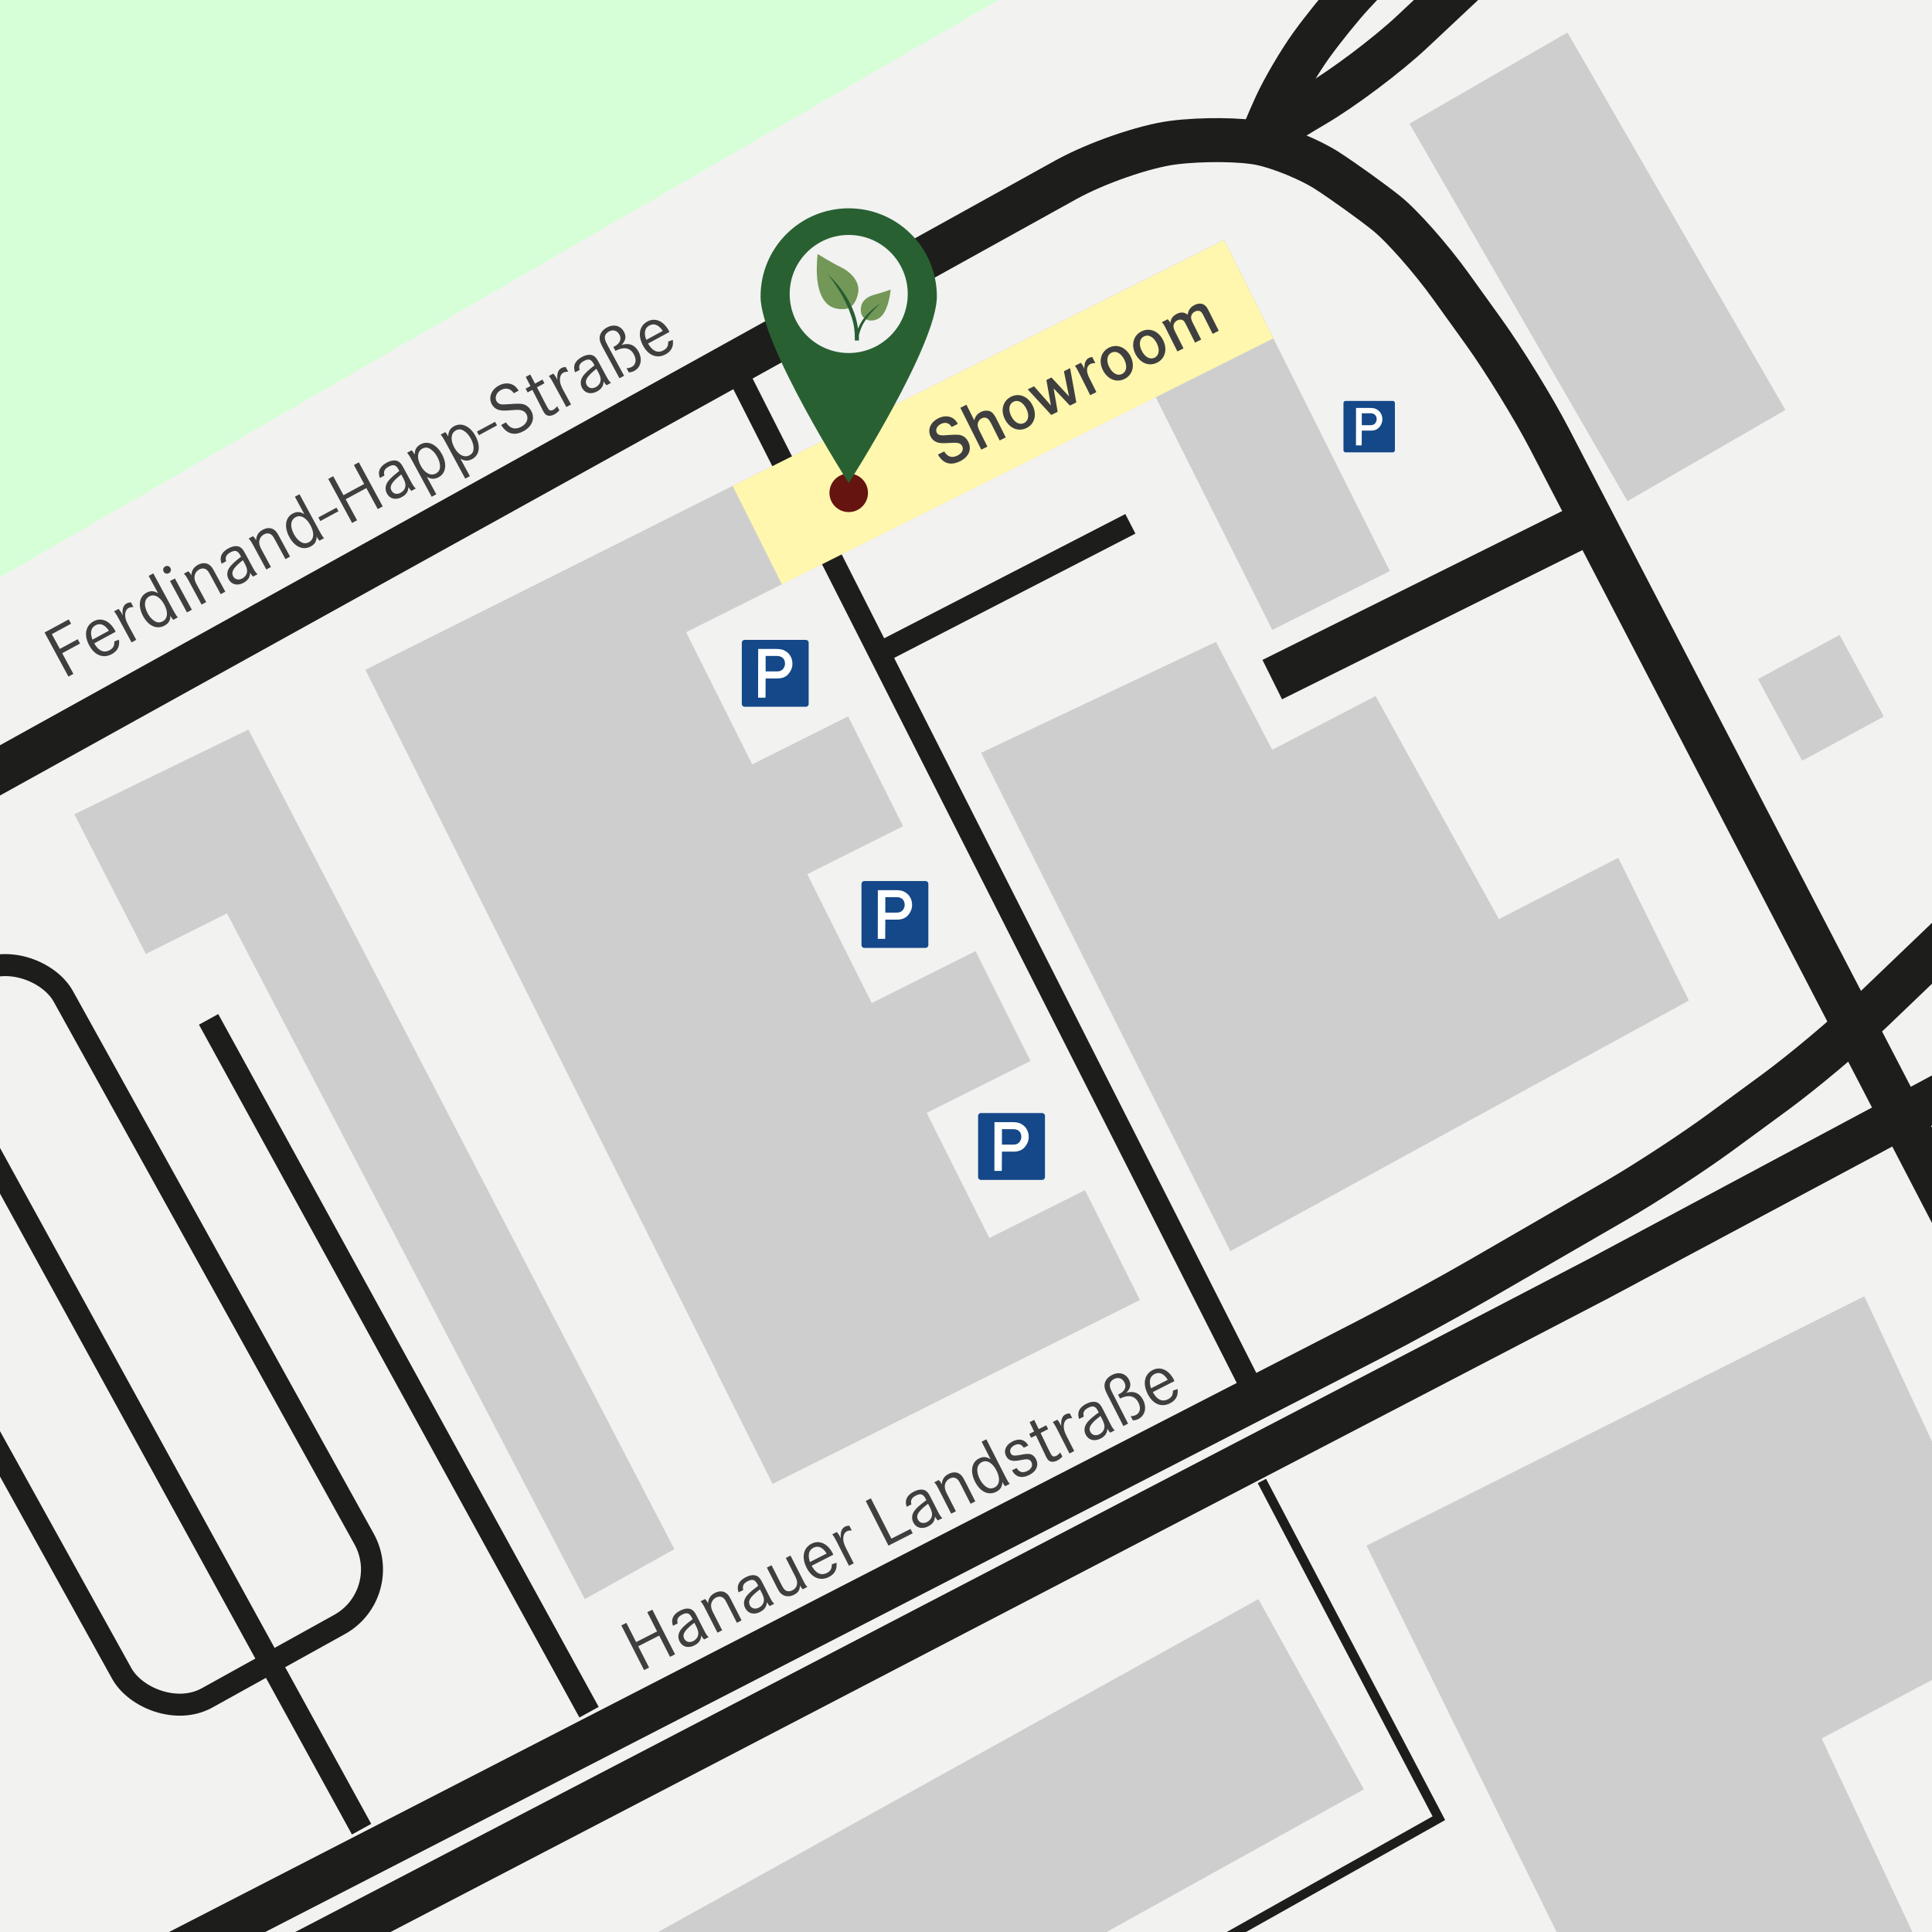 <svg xmlns="http://www.w3.org/2000/svg" id="g" viewBox="0 0 720 720"><rect x="0" y="0" width="720" height="720" fill="#808080" stroke="none"/><defs><clipPath id="i"><path fill="none" stroke-width="0" d="M0 0h720v720H0z"/></clipPath><style>.af,.ag,.ah,.aj,.ak{stroke-width:0}.an,.ap{stroke-width:16.39px;stroke:#1d1d1b;stroke-miterlimit:10;fill:none}.ap{stroke-width:8.2px}.af{fill:#cecece}.ag{fill:#3f3f3f}.ah{fill:#144888}.aj{fill:#fff}.ak{fill:#f2f2f1}</style></defs><g clip-path="url(#i)"><path d="M-10-10h740v740H-10z" class="ak"/><path fill="#d7ffd7" stroke-width="0" d="M389.43-10-6.28 218.78-6.06-10h395.49z"/><path d="m28.96 238.23.87 1.6-6.65 3.6 4.17 7.71-1.85 1-8.89-16.42 9.01-4.88.87 1.6-7.17 3.88 2.99 5.51 6.65-3.6Zm6.17 1.53c1.62 2.82 3.59 3.69 5.73 2.53 1.3-.71 1.79-1.57 1.75-3.24l1.71-.67c.38 2.41-.51 4.23-2.68 5.4-3.15 1.71-6.37.46-8.37-3.24-2.07-3.82-1.43-7.35 1.62-9 2.86-1.55 5.99-.22 7.95 3.4.04.07.15.27.24.51l-7.96 4.31Zm5.45-4.7c-1.48-2.26-3.23-2.97-4.98-2.02-1.7.92-2.1 2.76-1.15 5.34l6.13-3.32Zm3.6-8.12c.47.51.9 1.14 1.19 1.68.08.15.21.39.36.73-.25-2.41.21-3.78 1.47-4.46.47-.25.94-.38 1.6-.39l.93 1.72c-.99.06-1.34.12-1.8.37-.91.49-1.36 1.6-1.27 3.01.07 1.01.46 2.08 1.29 3.63l2.83 5.22-1.75.95-4.15-7.66c-1.44-2.66-1.58-2.87-2.37-3.91l1.65-.89Zm20.01-.2c1.12 2.07 1.54 2.73 2.09 3.33l-1.7.92c-.38-.4-.61-.72-.85-1.16-.09-.17-.12-.22-.2-.43-.06 1.88-.71 2.93-2.21 3.74-2.86 1.55-5.98.18-7.97-3.49-2.01-3.72-1.54-7.25 1.2-8.73 1.53-.83 2.79-.78 4.37.18l-3.51-6.48 1.72-.93 7.06 13.05Zm-9.1 1.9c.76 1.4 1.85 2.53 2.99 3.06.78.38 1.7.32 2.54-.13 1.9-1.03 2.12-3.44.57-6.29s-3.68-4.03-5.52-3.03c-1.95 1.05-2.15 3.49-.58 6.4Zm8.42-16.98c.39.71.14 1.55-.58 1.94-.71.39-1.55.14-1.92-.55-.4-.74-.15-1.57.59-1.97.71-.39 1.53-.12 1.91.59Zm1.67 3.91 6.32 11.67-1.82.99-6.32-11.67 1.82-.99Zm4.98-2.69c.44.4.77.83 1.16 1.57.05-1.78.85-3.07 2.43-3.93 1.62-.88 3.21-.84 4.38.08.73.59.96.88 2.21 3.2l3.63 6.7-1.72.93-3.57-6.6c-.96-1.77-1.23-2.17-1.81-2.58-.76-.51-1.66-.54-2.62-.01a3.326 3.326 0 0 0-1.77 2.84c-.01.8.23 1.66.83 2.77l3.53 6.53-1.72.93-4.17-7.71c-1.51-2.78-1.56-2.88-2.42-3.82l1.65-.89Zm12.46-2.8c-.95-2.35-.08-4.32 2.53-5.73 1.92-1.04 3.67-1.1 4.78-.11.54.47.9 1.01 1.68 2.46l2.37 4.38c1.03 1.9 1.28 2.24 1.99 2.91l-1.65.89c-.47-.45-.64-.71-1.12-1.43 0 1.63-.79 2.84-2.41 3.72-2.29 1.24-4.49.71-5.58-1.31-.88-1.63-.59-3.38.8-4.99.91-1.03 1.86-1.87 3.82-3.41l-.27-.49c-.96-1.77-1.92-2.08-3.7-1.12-1.55.84-2.02 1.86-1.56 3.3l-1.7.92Zm7.91-1.33c-3.52 2.79-4.49 4.41-3.63 6.01.65 1.21 2.04 1.54 3.37.82 1.16-.63 1.84-1.66 1.82-2.86 0-.7-.29-1.59-.94-2.8l-.62-1.16Zm3.76-8.94c.44.4.77.83 1.17 1.57.05-1.78.85-3.07 2.43-3.93 1.62-.88 3.21-.84 4.38.08.73.59.96.88 2.21 3.2l3.62 6.7-1.72.93-3.57-6.6c-.96-1.77-1.24-2.17-1.81-2.58-.76-.51-1.66-.54-2.62-.02a3.359 3.359 0 0 0-1.77 2.84c-.01.8.23 1.66.83 2.77l3.53 6.53-1.72.93-4.17-7.71c-1.51-2.78-1.56-2.88-2.42-3.82l1.65-.89Zm24.39-2.57c1.12 2.07 1.54 2.73 2.09 3.33l-1.7.92c-.38-.4-.61-.72-.85-1.16-.09-.17-.12-.22-.2-.43-.06 1.88-.71 2.93-2.21 3.74-2.86 1.55-5.98.18-7.97-3.49-2.01-3.72-1.54-7.25 1.2-8.73 1.53-.83 2.79-.78 4.37.18l-3.51-6.48 1.72-.93 7.06 13.05Zm-9.09 1.9c.76 1.4 1.85 2.53 2.99 3.06.78.38 1.7.32 2.54-.13 1.9-1.03 2.12-3.44.57-6.3s-3.68-4.03-5.52-3.03c-1.95 1.05-2.15 3.49-.58 6.4Zm15.81-9.96.73 1.35-6.75 3.65-.73-1.35 6.75-3.65Zm10.32-8.81-3.83-7.07 1.85-1 8.89 16.42-1.85 1-4.24-7.83-7.71 4.17 4.24 7.83-1.85 1-8.89-16.42 1.85-1 3.83 7.07 7.71-4.17Zm5.89-2.23c-.95-2.35-.08-4.32 2.53-5.73 1.92-1.04 3.67-1.1 4.78-.11.54.47.9 1.01 1.68 2.46l2.37 4.38c1.03 1.9 1.28 2.24 1.99 2.9l-1.65.89c-.46-.45-.64-.71-1.12-1.43 0 1.63-.79 2.84-2.41 3.72-2.29 1.24-4.49.71-5.58-1.31-.88-1.63-.59-3.38.8-4.99.91-1.03 1.86-1.87 3.82-3.41l-.27-.49c-.96-1.77-1.92-2.08-3.7-1.12-1.55.84-2.02 1.86-1.56 3.3l-1.7.92Zm7.92-1.32c-3.52 2.79-4.49 4.41-3.62 6.01.65 1.21 2.04 1.54 3.37.82 1.16-.63 1.84-1.66 1.82-2.87 0-.7-.29-1.59-.94-2.8l-.63-1.16Zm4.28-4.74c-1.09-2.02-1.47-2.61-2.1-3.35l1.7-.92c.43.44.58.67 1.13 1.62.05-1.91.69-3.02 2.19-3.83 2.78-1.51 5.97-.02 7.97 3.67 1.99 3.67 1.51 7.08-1.2 8.55-1.5.81-2.82.79-4.41-.09l3.51 6.47-1.72.93-7.06-13.05Zm2.98 1.45c1.51 2.78 3.76 3.95 5.66 2.92.86-.47 1.34-1.11 1.48-1.98.17-1.27-.15-2.69-.96-4.19-.85-1.58-2.03-2.75-3.24-3.28-.74-.3-1.54-.25-2.32.18-1.9 1.03-2.14 3.51-.61 6.35Zm9.53-8.22c-1.09-2.02-1.48-2.61-2.1-3.35l1.7-.92c.43.44.59.67 1.13 1.62.05-1.91.69-3.02 2.19-3.83 2.78-1.51 5.97-.02 7.97 3.67 1.99 3.67 1.51 7.08-1.2 8.55-1.5.81-2.82.79-4.41-.09l3.51 6.48-1.72.93-7.06-13.05Zm2.98 1.44c1.51 2.78 3.76 3.95 5.66 2.92.86-.47 1.34-1.11 1.48-1.98.17-1.27-.15-2.69-.96-4.19-.85-1.58-2.03-2.75-3.24-3.28-.74-.3-1.54-.25-2.32.17-1.9 1.03-2.14 3.51-.61 6.35Zm15.2-9.56.73 1.35-6.75 3.65-.73-1.35 6.75-3.65Zm6.98-10.63c-1.17-1.75-2.94-2.2-4.79-1.2-1.67.91-2.4 2.73-1.63 4.16.36.66 1.06 1.08 1.92 1.19q.73.05 3.7-.16c2.7-.19 3.86-.11 4.86.27 1 .44 1.84 1.23 2.42 2.29 1.52 2.81.38 5.81-2.85 7.56-3.42 1.85-6.28 1.04-8.34-2.3l1.8-.97c1.46 2.3 3.42 2.86 5.74 1.61 2-1.08 2.77-3 1.88-4.65-.43-.79-1.14-1.29-2.08-1.49-.76-.16-1.33-.17-3.32-.02-2.22.19-3.59.19-4.41.03-1.39-.27-2.44-1.03-3.09-2.24-1.33-2.46-.23-5.42 2.63-6.96 1.77-.96 3.7-1.05 5.2-.27.89.47 1.46 1.06 2.16 2.17l-1.8.97Zm10.66-5.13.76 1.4-2.78 1.51 3.08 5.98.48.89c.55 1.01.76 1.34 1.04 1.57.33.27.92.23 1.46-.06.47-.25 1.09-.81 1.45-1.33l.83 1.53c-.62.68-1.19 1.15-1.86 1.51-1.13.61-2.25.67-3.01.2-.42-.25-.76-.7-1.2-1.51-.11-.2-.29-.54-.49-.97l-.47-.92-3.03-5.94-1.75.95-.76-1.4 1.8-.97-1.75-3.41 1.67-.91 1.78 3.4 2.76-1.49Zm4.06-2.2c.47.51.9 1.14 1.19 1.68.08.15.21.39.36.73-.25-2.41.22-3.78 1.47-4.46.47-.25.94-.38 1.6-.39l.93 1.72c-.99.06-1.34.12-1.8.37-.91.49-1.36 1.6-1.27 3.01.07 1.01.46 2.08 1.3 3.63l2.83 5.22-1.75.95-4.15-7.66c-1.44-2.66-1.58-2.87-2.37-3.91l1.65-.89Zm8.15-.46c-.95-2.35-.08-4.32 2.53-5.73 1.92-1.04 3.67-1.1 4.78-.11.54.47.9 1.01 1.68 2.46l2.37 4.38c1.03 1.9 1.28 2.24 1.99 2.91l-1.65.89c-.46-.45-.64-.71-1.12-1.43 0 1.63-.79 2.84-2.41 3.72-2.29 1.24-4.49.71-5.58-1.31-.88-1.63-.59-3.38.8-4.99.91-1.03 1.86-1.87 3.82-3.41l-.27-.49c-.96-1.77-1.92-2.08-3.7-1.12-1.55.84-2.02 1.86-1.56 3.3l-1.7.92Zm7.92-1.33c-3.52 2.8-4.49 4.41-3.62 6.01.65 1.21 2.04 1.54 3.37.82 1.16-.63 1.84-1.66 1.82-2.86 0-.7-.29-1.59-.94-2.8l-.63-1.16Zm2.93-6.93c-1.45-2.68-1.73-3.43-1.73-4.54.01-1.57 1.02-3 2.72-3.92 2.51-1.36 5.09-.72 6.34 1.6.96 1.77.66 3.34-.93 4.93 2.85-.91 5-.06 6.38 2.5 1.53 2.83.85 5.81-1.58 7.13-.59.32-1.22.5-2.05.57l-.85-1.58c.76 0 1.35-.16 1.96-.49 1.53-.83 1.83-2.68.76-4.65-1.35-2.49-3.75-2.94-6.85-1.29l-.8-1.48c.21-.08.43-.2.51-.24 1.97-1.07 2.64-2.7 1.76-4.33-.84-1.55-2.36-2-3.88-1.18-1.11.6-1.67 1.51-1.52 2.54.1.84.27 1.26 1.43 3.4l5.72 10.56-1.72.93-5.67-10.47Zm16.33-2.48c1.62 2.82 3.59 3.69 5.73 2.53 1.31-.71 1.79-1.57 1.75-3.24l1.71-.67c.38 2.41-.52 4.23-2.68 5.4-3.15 1.71-6.38.46-8.38-3.24-2.06-3.82-1.43-7.35 1.62-9 2.86-1.55 5.99-.22 7.95 3.4.04.07.15.27.24.51l-7.95 4.3Zm5.45-4.7c-1.48-2.26-3.23-2.96-4.98-2.02-1.7.92-2.1 2.76-1.15 5.34l6.13-3.32Z" class="ag"/><path d="M-96.14 340.36 397.28 66.97c11.27-6.24 29.24-12.46 39.94-13.82s25.43-1.22 32.74.31 18.42 6.11 24.71 10.19c6.28 4.08 16.15 11.16 21.93 15.75s16.65 16.89 24.17 27.35l12.18 16.94c7.52 10.46 18.53 28.37 24.47 39.8l151.97 292.59M511.34-10l-7.26 7.79c-3.99 4.29-10.87 12.8-15.29 18.91s-10.39 16.26-13.28 22.55-5.25 12.07-5.25 12.85v1.42" class="an"/><path d="m61.47 730 449.35-231.07c11.46-5.89 29.95-15.99 41.1-22.43l50.25-29.06c11.15-6.45 28.77-17.96 39.15-25.58l20.3-14.9c10.38-7.62 26.49-21.15 35.79-30.06l28.64-27.43m.01 57.36-130.21 69.61-488.38 254.13" class="an"/><path d="m92.56 271.89 158.76 305.44-33.39 18.61L84.6 340.39 54.36 355.5 27.7 303.45l64.86-31.56z" class="af"/><path fill="#ececec" stroke="#1d1d1b" stroke-miterlimit="10" stroke-width="8.2" d="m77.74 379.89 141.78 258.19M-64.05 319.67l198.8 362.01"/><path fill="none" stroke="#1d1d1b" stroke-miterlimit="10" stroke-width="3.51" d="m442.96 730 93.26-52.41-65.95-125.67"/><path d="m591.02 195.21-116.89 58.06" class="an"/><path d="m585 730-75.75-153.99 185.54-92.95 31.27 67.16v72.61l-47.18 25.05 38.5 82.12H585zM365.63 280.54l87.52-41.33 20.98 40.22 38.5-20.05 45.96 83.15 44.48-22.86 26.32 53.21-170.86 93.4-92.9-185.74z" class="af"/><path d="m549.54-10-23.22 21.79c-9.39 8.82-25.85 21.17-36.57 27.46s-19.49 12.07-19.49 12.85v1.42" class="an"/><path d="m244.88 607.98-3.65-7.16 1.87-.95 8.47 16.64-1.87.95-4.04-7.93-7.81 3.98 4.04 7.93-1.87.95-8.47-16.64 1.87-.95 3.65 7.16 7.81-3.98Zm5.95-2.09c-.89-2.37.03-4.32 2.68-5.67 1.95-.99 3.7-1 4.78.01.53.48.87 1.03 1.62 2.5l2.26 4.44c.98 1.92 1.22 2.27 1.91 2.95l-1.67.85c-.45-.46-.62-.72-1.09-1.46-.05 1.63-.86 2.82-2.5 3.66-2.32 1.18-4.5.6-5.54-1.45-.84-1.65-.5-3.39.93-4.97.93-1.01 1.9-1.82 3.91-3.31l-.25-.5c-.91-1.79-1.87-2.13-3.67-1.21-1.57.8-2.07 1.81-1.64 3.26l-1.72.88Zm7.94-1.12c-3.59 2.71-4.6 4.29-3.78 5.91.62 1.22 2 1.59 3.35.9 1.17-.6 1.88-1.62 1.9-2.82.02-.7-.25-1.6-.87-2.82l-.6-1.17Zm3.98-8.85c.43.41.74.85 1.13 1.59.1-1.78.93-3.05 2.53-3.86 1.65-.84 3.23-.76 4.37.19.72.61.93.91 2.13 3.25l3.46 6.79-1.75.89-3.4-6.69c-.92-1.8-1.18-2.2-1.75-2.63-.74-.53-1.64-.58-2.62-.08a3.376 3.376 0 0 0-1.85 2.79c-.03.8.19 1.66.76 2.79l3.37 6.61-1.75.89-3.98-7.81c-1.44-2.82-1.49-2.92-2.32-3.88l1.67-.85Zm12.53-2.48c-.89-2.37.03-4.32 2.68-5.67 1.95-.99 3.7-1 4.78.01.53.48.87 1.03 1.62 2.5l2.26 4.44c.98 1.92 1.22 2.27 1.91 2.95l-1.67.85c-.45-.46-.62-.72-1.09-1.46-.05 1.63-.86 2.82-2.5 3.66-2.32 1.18-4.5.6-5.55-1.45-.84-1.65-.5-3.39.93-4.97.93-1.01 1.9-1.82 3.91-3.31l-.25-.5c-.91-1.8-1.87-2.13-3.67-1.21-1.57.8-2.07 1.81-1.64 3.26l-1.72.88Zm7.94-1.12c-3.59 2.71-4.6 4.29-3.78 5.91.62 1.22 2 1.59 3.35.9 1.17-.6 1.88-1.62 1.9-2.82.02-.7-.25-1.6-.87-2.82l-.6-1.17Zm4.31-9.01 3.68 7.24c.67 1.32 1.13 1.91 1.7 2.22.73.38 1.52.33 2.42-.13 1.07-.55 1.65-1.44 1.72-2.61.06-.75-.19-1.54-.78-2.71l-3.42-6.71 1.75-.89 4.19 8.23c1.31 2.57 1.38 2.72 2.1 3.45l-1.72.88c-.44-.43-.71-.83-1.05-1.44-.03 1.68-.67 2.7-2.19 3.47-1.57.8-3.23.76-4.46-.12-.7-.46-1.17-1.13-2-2.75l-3.68-7.24 1.75-.89Zm14.96.2c1.55 2.86 3.5 3.78 5.67 2.68 1.32-.67 1.83-1.53 1.83-3.2l1.72-.62c.32 2.41-.62 4.21-2.82 5.33-3.19 1.63-6.38.3-8.29-3.45-1.97-3.87-1.24-7.38 1.85-8.96 2.89-1.47 6-.07 7.87 3.6.04.08.14.28.23.51l-8.06 4.1Zm5.57-4.56c-1.42-2.29-3.15-3.04-4.92-2.14-1.72.88-2.17 2.71-1.29 5.31l6.21-3.16Zm3.79-8.03a8.994 8.994 0 0 1 1.49 2.45c-.19-2.42.31-3.77 1.58-4.42.47-.24.95-.36 1.61-.35l.89 1.75c-.99.03-1.34.08-1.81.33-.92.47-1.4 1.56-1.34 2.98.04 1.01.4 2.09 1.2 3.66l2.69 5.29-1.77.9-3.95-7.76c-1.37-2.69-1.51-2.91-2.27-3.96l1.67-.85Zm12.7-12.53 7.65 15.02 7.11-3.62.83 1.62-9.03 4.6-8.47-16.64 1.92-.98Zm13.38 3.15c-.89-2.37.03-4.32 2.68-5.67 1.95-.99 3.7-1 4.78.01.53.48.87 1.03 1.62 2.5l2.26 4.44c.98 1.92 1.22 2.27 1.91 2.95l-1.67.85c-.45-.46-.62-.72-1.09-1.46-.05 1.63-.86 2.82-2.5 3.66-2.32 1.18-4.5.6-5.55-1.45-.84-1.65-.5-3.39.93-4.97.93-1.01 1.9-1.82 3.91-3.31l-.25-.5c-.91-1.8-1.87-2.13-3.67-1.21-1.57.8-2.07 1.81-1.64 3.26l-1.72.88Zm7.94-1.13c-3.59 2.71-4.6 4.29-3.78 5.91.62 1.22 2 1.59 3.35.9 1.17-.6 1.88-1.62 1.9-2.82.02-.7-.25-1.6-.87-2.82l-.6-1.17Zm3.98-8.84c.43.41.74.85 1.13 1.59.1-1.78.93-3.05 2.53-3.86 1.65-.84 3.23-.76 4.37.19.72.61.93.91 2.13 3.25l3.46 6.79-1.75.89-3.41-6.69c-.91-1.8-1.18-2.2-1.75-2.63-.74-.53-1.65-.58-2.62-.08-1.07.55-1.77 1.59-1.84 2.79-.03.8.19 1.66.76 2.79l3.37 6.61-1.75.89-3.98-7.81c-1.44-2.82-1.49-2.92-2.32-3.88l1.67-.85Zm24.46-1.96c1.07 2.1 1.47 2.77 2 3.38l-1.72.88c-.37-.41-.59-.73-.82-1.18-.09-.18-.12-.22-.19-.44-.11 1.88-.78 2.91-2.3 3.69-2.89 1.47-5.99.03-7.88-3.69-1.92-3.77-1.36-7.29 1.41-8.7 1.55-.79 2.81-.71 4.36.29l-3.34-6.56 1.75-.89 6.73 13.22Zm-9.14 1.67c.72 1.42 1.79 2.58 2.92 3.13.77.39 1.69.36 2.54-.07 1.92-.98 2.2-3.38.73-6.28-1.47-2.89-3.57-4.12-5.45-3.17-1.97 1-2.24 3.43-.74 6.38Zm16.35-11.75c-.91-1.36-2.03-1.64-3.5-.89-1.35.69-1.9 1.88-1.37 2.93.5.97 1.17 1.07 3.76.6 2.24-.42 3.14-.44 3.93-.12.69.31 1.31.9 1.72 1.7 1.16 2.27.23 4.53-2.41 5.88-2.89 1.47-5.18.88-6.49-1.69l1.7-.86c1.01 1.62 2.29 1.97 4.01 1.1 1.57-.8 2.13-2.05 1.47-3.35-.3-.6-.82-.93-1.51-.99-.55-.03-.75 0-3.06.4-2.65.47-3.98.02-4.82-1.63-1.02-2-.06-4.18 2.36-5.41 2.52-1.28 4.6-.77 5.91 1.48l-1.7.86Zm8.38-8.35.72 1.42-2.82 1.44 2.92 6.05.46.9c.52 1.02.72 1.36 1 1.59.33.27.92.26 1.46-.02.47-.24 1.11-.79 1.48-1.29l.79 1.55c-.63.67-1.22 1.12-1.89 1.47-1.15.58-2.26.62-3.02.12-.41-.26-.74-.72-1.16-1.54-.1-.2-.28-.55-.47-.99l-.45-.94-2.87-6.02-1.77.9-.72-1.42 1.82-.93-1.67-3.46 1.7-.86 1.69 3.44 2.79-1.42Zm4.12-2.1a8.994 8.994 0 0 1 1.49 2.45c-.19-2.42.31-3.77 1.58-4.42.47-.24.95-.36 1.61-.35l.89 1.75c-.99.03-1.34.08-1.81.33-.92.47-1.4 1.56-1.34 2.98.04 1.01.4 2.09 1.2 3.66l2.69 5.29-1.77.9-3.95-7.76c-1.37-2.69-1.51-2.91-2.27-3.96l1.67-.85Zm8.16-.26c-.89-2.37.03-4.32 2.68-5.67 1.95-.99 3.7-1 4.78.01.53.48.87 1.03 1.62 2.5l2.26 4.44c.98 1.92 1.22 2.27 1.91 2.95l-1.67.85c-.46-.46-.62-.72-1.09-1.46-.05 1.63-.86 2.82-2.5 3.66-2.32 1.18-4.5.6-5.55-1.45-.84-1.65-.5-3.39.93-4.97.93-1.01 1.9-1.82 3.91-3.31l-.25-.5c-.92-1.8-1.87-2.13-3.67-1.21-1.57.8-2.06 1.81-1.64 3.26l-1.72.88Zm7.94-1.12c-3.59 2.71-4.6 4.29-3.78 5.91.62 1.22 2 1.59 3.35.9 1.17-.6 1.88-1.62 1.9-2.82.02-.7-.25-1.6-.87-2.82l-.6-1.17Zm3.11-6.86c-1.38-2.72-1.64-3.47-1.61-4.58.05-1.57 1.09-2.98 2.81-3.85 2.54-1.3 5.1-.59 6.3 1.76.92 1.8.58 3.35-1.05 4.9 2.87-.83 5 .06 6.32 2.66 1.46 2.87.71 5.83-1.76 7.09-.6.31-1.24.47-2.06.52l-.81-1.6c.76.02 1.35-.12 1.98-.44 1.55-.79 1.9-2.63.88-4.63-1.28-2.52-3.68-3.03-6.81-1.46l-.76-1.5c.21-.08.44-.19.51-.23 2-1.02 2.71-2.64 1.87-4.28-.8-1.57-2.31-2.06-3.85-1.28-1.12.57-1.71 1.47-1.58 2.5.08.84.23 1.26 1.34 3.43l5.45 10.7-1.75.89-5.4-10.6Zm16.39-2.06c1.55 2.86 3.5 3.78 5.67 2.67 1.32-.67 1.83-1.53 1.83-3.19l1.72-.62c.32 2.41-.62 4.21-2.82 5.33-3.19 1.63-6.38.3-8.29-3.44-1.97-3.87-1.24-7.38 1.85-8.95 2.89-1.47 6-.07 7.87 3.6.04.07.14.28.23.51l-8.06 4.1Zm5.56-4.57c-1.42-2.29-3.15-3.04-4.92-2.14-1.72.88-2.17 2.71-1.29 5.31l6.21-3.16Z" class="ag"/><path d="m685.574 236.618 16.467 30.419-30.418 16.468-16.468-30.419zM584.14 12.104l81.225 140.685-58.864 33.985L525.276 46.09z" class="af"/><rect width="103.29" height="278.04" x="-17.19" y="358.47" class="ap" rx="23.42" ry="23.42" transform="rotate(-29 34.433 497.441)"/><path d="m508.27 666.83-114.95 63.74L227.2 730l241.77-134.06 39.3 70.89z" class="af"/><g id="j"><g id="k"><path id="l" d="M501.47 149.41c-.44 0-.8.36-.8.8v17.57c0 .44.36.8.8.8h17.57c.44 0 .8-.36.8-.8v-17.57c0-.44-.36-.8-.8-.8h-17.57Z" class="ah"/><path id="m" d="M510.71 154.02h-3.21v4.43h3.28c.76 0 1.33-.23 1.71-.7.37-.47.56-.97.56-1.52 0-.83-.29-1.44-.88-1.83-.38-.26-.86-.39-1.46-.39Zm-3.25 11.97h-2.13l.02-13.97h5.25c.53 0 1.05.05 1.54.16s1.01.38 1.54.8c.42.32.77.77 1.06 1.34.29.57.43 1.23.43 1.98 0 .99-.36 1.94-1.09 2.83-.73.9-1.79 1.34-3.19 1.34h-3.39l-.04 5.51Z" class="aj"/></g></g><path d="m412.372 111.38 43.835-21.942 61.76 123.387-43.835 21.941z" class="af"/><path d="m368.71 461.36-23.34-46.61 38.68-19.36-20.5-40.94-38.67 19.36-24.04-48.02 35.71-17.88-20.5-40.94-35.71 17.88-24.65-49.24 218.85-109.56L456.2 89.4 136.16 249.62l42.99 85.89 20.5 40.94 67.87 135.57-.09.05 20.49 40.94 136.9-68.54-20.49-40.94-35.62 17.83z" class="af"/><g id="n"><g id="o"><path id="p" d="M277.49 238.47c-.57 0-1.04.46-1.04 1.04v22.84c0 .57.47 1.04 1.04 1.04h22.84c.57 0 1.04-.46 1.04-1.04v-22.84c0-.57-.46-1.04-1.04-1.04h-22.84Z" class="ah"/><path id="q" d="M289.5 244.46h-4.17v5.76h4.27c.99 0 1.73-.3 2.22-.91.49-.6.73-1.26.73-1.97 0-1.08-.38-1.87-1.15-2.38-.49-.33-1.12-.5-1.9-.5Zm-4.22 15.55h-2.76l.03-18.16h6.82c.69-.01 1.36.06 2.01.21.64.15 1.31.5 2 1.04.54.42 1 1 1.37 1.74.38.74.56 1.6.56 2.57 0 1.29-.47 2.52-1.42 3.68-.95 1.16-2.33 1.75-4.15 1.75h-4.41l-.05 7.17Z" class="aj"/></g></g><g id="r"><g id="s"><path id="t" d="M322.09 328.34c-.57 0-1.04.46-1.04 1.04v22.84c0 .57.47 1.04 1.04 1.04h22.84c.57 0 1.04-.46 1.04-1.04v-22.84c0-.57-.46-1.04-1.04-1.04h-22.84Z" class="ah"/><path id="u" d="M334.1 334.34h-4.17v5.76h4.27c.99 0 1.73-.3 2.22-.91.49-.6.73-1.26.73-1.97 0-1.08-.38-1.87-1.15-2.38-.49-.33-1.12-.5-1.9-.5Zm-4.22 15.55h-2.76l.03-18.16h6.82c.69-.01 1.36.06 2.01.21.64.15 1.31.5 2 1.04.54.42 1 1 1.37 1.74.38.74.56 1.6.56 2.57 0 1.29-.47 2.52-1.42 3.68-.95 1.16-2.33 1.75-4.15 1.75h-4.41l-.05 7.17Z" class="aj"/></g></g><g id="v"><g id="w"><path id="x" d="M365.55 414.8c-.57 0-1.04.46-1.04 1.04v22.84c0 .57.47 1.04 1.04 1.04h22.84c.57 0 1.04-.46 1.04-1.04v-22.84c0-.57-.46-1.04-1.04-1.04h-22.84Z" class="ah"/><path id="y" d="M377.57 420.8h-4.17v5.76h4.27c.99 0 1.73-.3 2.22-.91.49-.6.73-1.26.73-1.97 0-1.08-.38-1.87-1.15-2.38-.49-.33-1.12-.5-1.9-.5Zm-4.23 15.55h-2.76l.03-18.16h6.82c.69-.01 1.36.06 2.01.21.64.15 1.31.5 2 1.04.54.42 1 1 1.37 1.74.38.74.56 1.6.56 2.57 0 1.29-.47 2.52-1.42 3.68-.95 1.16-2.33 1.75-4.15 1.75h-4.41l-.05 7.17Z" class="aj"/></g></g><path d="m465.16 514.74-189.2-373.5m51.65 102.22 93.65-48.25" class="ap"/><path fill="#fff7ae" stroke-width="0" d="m273.048 181.11 183.148-91.673 18.347 36.655-183.147 91.673z"/><path d="M354.65 159.1c-.93-1.51-2.38-1.92-4.01-1.1-1.47.73-2.12 2.11-1.53 3.27.27.53.83.89 1.55.94.64.06.99.06 3.25-.12 2.79-.18 3.69-.13 4.64.27.99.41 1.73 1.14 2.29 2.25 1.41 2.81.24 5.64-3 7.26-3.53 1.77-6.41.91-8.3-2.47l2.33-1.16c1.26 2.05 2.91 2.56 4.98 1.52 1.67-.84 2.36-2.26 1.73-3.51-.35-.7-.91-1.06-1.85-1.2-.65-.08-1-.08-3.15.04-2.06.13-3.34.07-4.16-.18-1.17-.37-2.04-1.1-2.59-2.22-1.27-2.54-.11-5.33 2.85-6.8 1.86-.93 3.75-.98 5.25-.13.85.48 1.38 1.08 2.04 2.21l-2.3 1.15Zm5.52-8.26 2.91 5.81c.31-1.41 1.13-2.45 2.43-3.11 1.35-.68 2.92-.68 3.93 0 .73.48 1.22 1.16 2.2 3.12l3.18 6.35-2.28 1.14-2.99-5.98c-.63-1.25-1.02-1.81-1.49-2.16-.64-.46-1.44-.5-2.23-.1-.88.44-1.44 1.36-1.48 2.34 0 .64.22 1.37.7 2.33l2.93 5.86-2.28 1.14-7.81-15.6 2.28-1.14Zm24.65.28c1.7 3.39.77 6.88-2.23 8.38-3.05 1.52-6.37.17-8.12-3.32-1.66-3.33-.71-6.83 2.29-8.33 3.02-1.51 6.35-.15 8.06 3.26Zm-7.98 3.93c1.21 2.42 3.12 3.44 4.82 2.59 1.67-.84 2-2.98.81-5.35-1.2-2.39-3.11-3.42-4.78-2.58-1.67.84-2.02 2.99-.85 5.34Zm8.49-11.11 6.32 7.16-1.69-9.48 1.88-.94 6.55 7.04-1.9-9.37 2.3-1.15 2.32 12.77-2.37 1.19-6.08-6.4 1.5 8.7-2.37 1.19-8.78-9.53 2.33-1.16Zm17.48-8.75c.41.52.7.99 1.01 1.62.07.14.17.35.29.64-.06-2.15.5-3.48 1.73-4.09.3-.15.69-.26 1.21-.31l1.15 2.3c-.8-.03-1.31.05-1.85.32-.88.44-1.31 1.33-1.24 2.51.04.77.35 1.68.95 2.89l2.53 5.05-2.3 1.15-3.74-7.46c-1.2-2.39-1.33-2.59-1.93-3.51l2.18-1.09Zm18.53-2.36c1.7 3.39.77 6.88-2.23 8.38-3.05 1.52-6.37.17-8.12-3.32-1.67-3.33-.71-6.83 2.29-8.33 3.02-1.51 6.35-.15 8.06 3.26Zm-7.97 3.94c1.21 2.42 3.12 3.44 4.81 2.59 1.67-.84 2-2.98.81-5.35-1.2-2.39-3.11-3.42-4.78-2.58s-2.02 2.99-.85 5.34Zm20.08-10c1.7 3.39.77 6.88-2.23 8.38-3.05 1.53-6.37.17-8.12-3.32-1.66-3.33-.71-6.83 2.29-8.33 3.02-1.51 6.35-.15 8.06 3.26Zm-7.97 3.93c1.21 2.42 3.12 3.44 4.82 2.59 1.67-.84 2-2.98.81-5.35-1.2-2.39-3.11-3.42-4.78-2.58s-2.02 2.99-.85 5.34Zm9.69-11.71c.37.34.68.77.98 1.37.17-1.57.94-2.65 2.41-3.38 1.51-.76 2.8-.68 4.05.3.24-1.72 1.04-2.85 2.56-3.61 1.42-.71 2.77-.69 3.74.04.71.55.9.8 1.99 2.99l3.29 6.58-2.28 1.14-3.28-6.56c-.58-1.16-.87-1.57-1.29-1.83-.54-.31-1.28-.29-2.02.08-.84.42-1.35 1.14-1.43 1.96-.07.56.11 1.2.56 2.11l3.19 6.37-2.28 1.14-3.15-6.3c-.72-1.44-.92-1.72-1.33-2.01-.54-.37-1.35-.37-2.09 0-.98.49-1.52 1.37-1.46 2.3.02.57.2 1.09.59 1.88l3.14 6.28-2.28 1.14-4.03-8.04c-.95-1.91-1.12-2.17-1.78-2.86l2.21-1.11Z" class="ag"/><g id="z"><circle cx="316.29" cy="183.66" r="7.18" fill="#651410" stroke-width="0"/><path fill="#286032" stroke-width="0" d="M349.14 110.48c0 18.14-32.85 69.55-32.85 69.55s-32.85-51.4-32.85-69.55 14.71-32.85 32.85-32.85 32.85 14.71 32.85 32.85Z"/><circle cx="316.29" cy="109.56" r="22" class="ak"/></g><path fill="#729757" stroke-width="0" d="M322.26 118.69c2.09 1.54 4.62.44 5.57-.28.95-.72 1.59-1.67 2.11-2.72.42-.84.73-1.71 1-2.61.24-.82.43-1.65.59-2.48.15-.74.26-1.49.34-2.25 0-.08.03-.15.04-.22.01-.06.07-.13 0-.18-.05-.04-.12.02-.18.04-.94.33-1.88.66-2.84.95-.95.3-1.91.59-2.87.83-1.13.29-2.19.73-3.13 1.44-.74.57-1.36 1.23-1.72 2.11-.34.83-1.02 3.83 1.07 5.37Zm-7.51-3.52c-4.15.27-5.95-1.32-6.89-2.33-.94-1.01-1.59-2.19-2.09-3.47-.5-1.27-.79-2.59-1.01-3.92-.15-.9-.27-1.8-.29-2.72-.02-.86-.1-1.72-.09-2.58 0-.84.08-1.67.09-2.5.02-.96.14-1.91.22-2.86 0-.12.03-.12.13-.06 2.16 1.34 4.34 2.63 6.58 3.84 1.06.57 2.18 1.05 3.21 1.68 1.54.94 2.89 2.08 3.91 3.58.97 1.43 1.5 2.98 1.36 4.73-.07.9-.98 6.34-5.13 6.61Z"/><path fill="#275e33" stroke-width="0" d="M320.1 126.89v-2.1c.54-2.09 1.33-3.8 2.24-5.18 2.29-3.48 5.7-6.4 5.7-6.4s-3.72 2.15-6.34 5.72c-.7.96-1.37 2.12-1.93 3.56-.39-2.76-1.09-5.16-1.97-7.25-.03-.08-.07-.16-.1-.24-.03-.06-.05-.12-.08-.18-3.4-7.77-9.03-12.46-9.03-12.46s4.95 5.93 7.89 13.34c.01.03.07.17.08.21 1.15 2.95 1.97 5.78 2 9.59v1.4h1.53Z"/></g></svg>